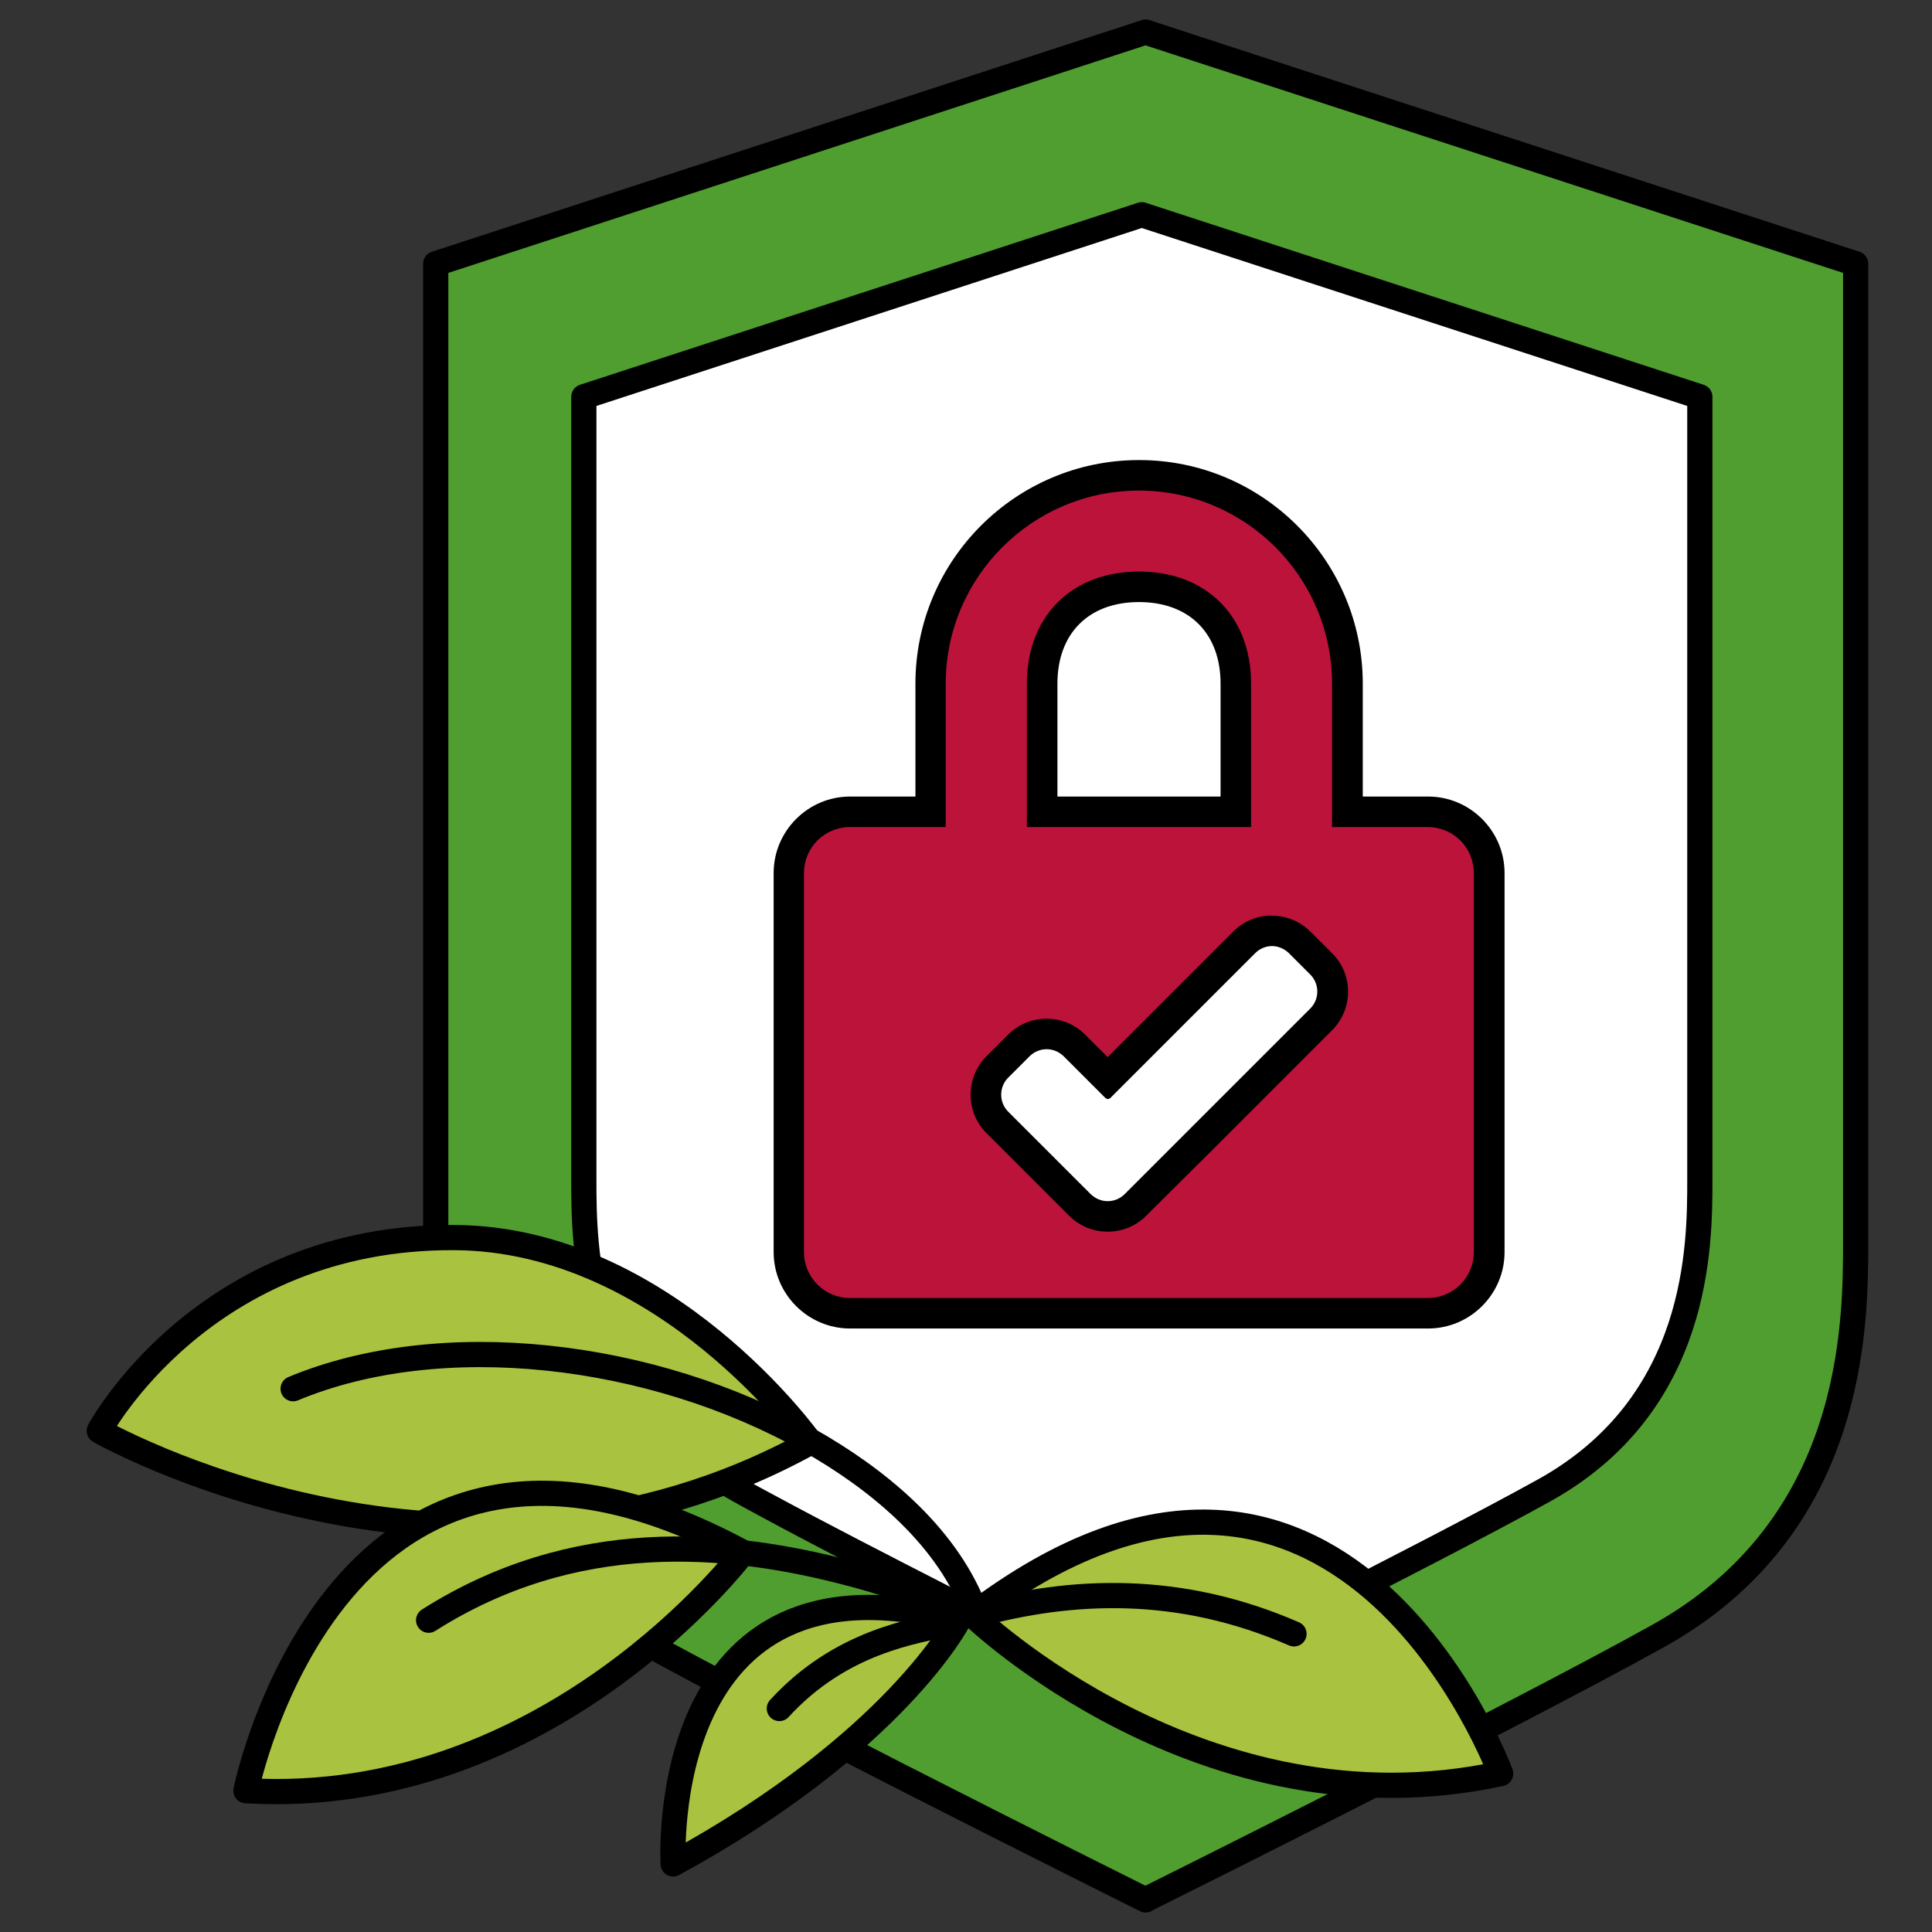 <svg width="115" height="115" viewBox="0 0 115 115" fill="none" xmlns="http://www.w3.org/2000/svg">
<rect x="0" y="0" width="115" height="115" fill="#333333" stroke="none"/>
<g clip-path="url(#clip0_185_87)">
<path d="M68.197 113.092C68.197 113.092 61.246 109.629 53.617 105.742C48.786 103.272 43.676 100.632 39.886 98.585C39.099 98.162 38.372 97.762 37.706 97.399C25.936 90.86 25.936 78.836 25.936 73.847V15.7L68.197 1.908L68.548 2.029L110.456 15.7V73.847C110.456 78.836 110.456 90.848 98.687 97.387C89.799 102.327 68.184 113.08 68.184 113.08" fill="#509E2F"/>
<path d="M68.197 113.092C68.197 113.092 61.246 109.629 53.617 105.742C48.786 103.272 43.676 100.632 39.886 98.585C39.099 98.162 38.372 97.762 37.706 97.399C25.936 90.86 25.936 78.836 25.936 73.847V15.7L68.197 1.908L68.548 2.029L110.456 15.7V73.847C110.456 78.836 110.456 90.848 98.687 97.387C89.799 102.327 68.184 113.08 68.184 113.08" stroke="black" stroke-width="1.5" stroke-linecap="round" stroke-linejoin="round"/>
<path d="M67.954 101.044C67.954 101.044 62.493 98.319 56.499 95.268C52.709 93.33 48.689 91.26 45.711 89.649C45.093 89.322 44.524 89.007 44.003 88.717C34.752 83.582 34.752 74.138 34.752 70.214V23.619L67.967 12.782L68.403 12.927L101.181 23.619V70.202C101.181 74.126 101.181 83.558 91.93 88.705C84.943 92.579 67.967 101.044 67.967 101.044" fill="white"/>
<path d="M67.954 101.044C67.954 101.044 62.493 98.319 56.499 95.268C52.709 93.33 48.689 91.26 45.711 89.649C45.093 89.322 44.524 89.007 44.003 88.717C34.752 83.582 34.752 74.138 34.752 70.214V23.619L67.967 12.782L68.403 12.927L101.181 23.619V70.202C101.181 74.126 101.181 83.558 91.93 88.705C84.943 92.579 67.967 101.044 67.967 101.044" stroke="black" stroke-width="1.5" stroke-linecap="round" stroke-linejoin="round"/>
<path d="M50.591 78.182C48.581 78.182 46.946 76.547 46.946 74.537V51.978C46.946 49.968 48.581 48.334 50.591 48.334H55.386V40.705C55.386 33.864 60.956 28.305 67.786 28.305C74.615 28.305 80.197 33.876 80.197 40.705V48.334H84.992C87.002 48.334 88.637 49.968 88.637 51.978V74.537C88.637 76.547 87.002 78.182 84.992 78.182H50.591ZM73.562 48.322V40.693C73.562 37.193 71.297 34.929 67.798 34.929C64.298 34.929 62.034 37.193 62.034 40.693V48.322H73.562Z" fill="#BB133A"/>
<path d="M67.797 29.202C74.142 29.202 79.289 34.36 79.289 40.693V49.23H84.992C86.505 49.23 87.728 50.453 87.728 51.966V74.525C87.728 76.039 86.505 77.262 84.992 77.262H50.591C49.077 77.262 47.854 76.039 47.854 74.525V51.966C47.854 50.453 49.077 49.23 50.591 49.23H56.294V40.693C56.294 34.348 61.452 29.202 67.785 29.202M61.125 49.23H74.469V40.693C74.469 36.685 71.805 34.021 67.797 34.021C63.789 34.021 61.125 36.685 61.125 40.693V49.23ZM67.797 27.385C60.459 27.385 54.49 33.355 54.49 40.693V47.413H50.603C48.096 47.413 46.05 49.46 46.05 51.966V74.525C46.05 77.032 48.096 79.078 50.603 79.078H85.004C87.511 79.078 89.557 77.032 89.557 74.525V51.966C89.557 49.46 87.511 47.413 85.004 47.413H81.117V40.693C81.117 33.355 75.147 27.385 67.809 27.385H67.797ZM62.942 47.413V40.693C62.942 37.702 64.806 35.837 67.797 35.837C70.788 35.837 72.653 37.702 72.653 40.693V47.413H62.942Z" fill="black"/>
<path d="M65.933 72.394C65.303 72.394 64.722 72.152 64.274 71.716L59.37 66.812C58.934 66.376 58.68 65.782 58.68 65.165C58.68 64.535 58.922 63.954 59.37 63.506L60.641 62.235C61.089 61.787 61.671 61.544 62.3 61.544C62.93 61.544 63.511 61.787 63.959 62.235L65.933 64.208L74.046 56.095C74.494 55.647 75.075 55.405 75.705 55.405C76.334 55.405 76.916 55.647 77.364 56.095L78.635 57.367C79.543 58.275 79.543 59.764 78.635 60.672L67.592 71.716C67.144 72.164 66.563 72.406 65.933 72.406V72.394Z" fill="white"/>
<path d="M75.705 56.313C76.068 56.313 76.431 56.459 76.722 56.737L77.993 58.009C78.55 58.566 78.55 59.474 77.993 60.031L69.239 68.785L66.95 71.074C66.671 71.353 66.308 71.498 65.933 71.498C65.557 71.498 65.206 71.353 64.916 71.074L60.011 66.17C59.455 65.613 59.455 64.705 60.011 64.148L61.283 62.876C61.562 62.598 61.925 62.453 62.3 62.453C62.675 62.453 63.027 62.598 63.317 62.876L65.8 65.359C65.8 65.359 65.884 65.419 65.945 65.419C66.005 65.419 66.042 65.395 66.09 65.359L74.712 56.737C74.99 56.459 75.353 56.313 75.729 56.313M75.705 54.497C74.833 54.497 74.022 54.836 73.404 55.454L65.933 62.925L64.601 61.593C63.983 60.975 63.172 60.636 62.3 60.636C61.428 60.636 60.617 60.975 59.999 61.593L58.728 62.864C57.457 64.136 57.457 66.194 58.728 67.454L63.632 72.358C64.25 72.975 65.061 73.314 65.933 73.314C66.805 73.314 67.616 72.975 68.234 72.358L70.522 70.081L71.818 68.798L79.289 61.326C80.56 60.055 80.56 57.996 79.289 56.737L78.017 55.466C77.4 54.848 76.589 54.509 75.717 54.509L75.705 54.497Z" fill="black"/>
<path d="M48.241 85.859C48.241 85.859 39.619 73.726 27.038 73.665C12.072 73.593 5.908 85.169 5.908 85.169C5.908 85.169 27.293 97.423 48.241 85.847V85.859Z" fill="#A9C23F" stroke="black" stroke-width="1.5" stroke-linecap="round" stroke-linejoin="round"/>
<path d="M57.952 95.643C56.184 91.235 52.079 87.954 48.192 85.75C38.784 80.422 26.203 79.005 17.448 82.662" stroke="black" stroke-width="1.5" stroke-linecap="round" stroke-linejoin="round"/>
<path d="M44.233 92.41C44.233 92.41 32.741 107.655 14.639 106.589C14.639 106.589 20.112 79.405 44.233 92.41Z" fill="#A9C23F" stroke="black" stroke-width="1.5" stroke-linecap="round" stroke-linejoin="round"/>
<path d="M59.03 96.648C56.633 95.582 53.799 94.505 50.687 93.681C43.192 91.683 34.134 90.969 25.513 96.442" stroke="black" stroke-width="1.5" stroke-linecap="round" stroke-linejoin="round"/>
<path d="M57.892 96.127C57.892 96.127 71.599 109.411 89.326 105.572C89.326 105.572 79.724 79.55 57.892 96.127Z" fill="#A9C23F" stroke="black" stroke-width="1.5" stroke-linecap="round" stroke-linejoin="round"/>
<path d="M58.037 96.139C63.825 94.553 70.219 94.287 77.024 97.254" stroke="black" stroke-width="1.5" stroke-linecap="round" stroke-linejoin="round"/>
<path d="M57.044 96.454C57.044 96.454 53.303 103.732 40.068 110.949C40.068 110.949 38.966 91.635 57.044 96.454Z" fill="#A9C23F" stroke="black" stroke-width="1.5" stroke-linecap="round" stroke-linejoin="round"/>
<path d="M56.621 96.612C54.429 97.096 50.058 97.689 46.389 101.697" stroke="black" stroke-width="1.5" stroke-linecap="round" stroke-linejoin="round"/>
</g>
<defs>
<clipPath id="clip0_185_87">
<rect width="106.376" height="113" fill="white" transform="translate(5 1)"/>
</clipPath>
</defs>
</svg>
